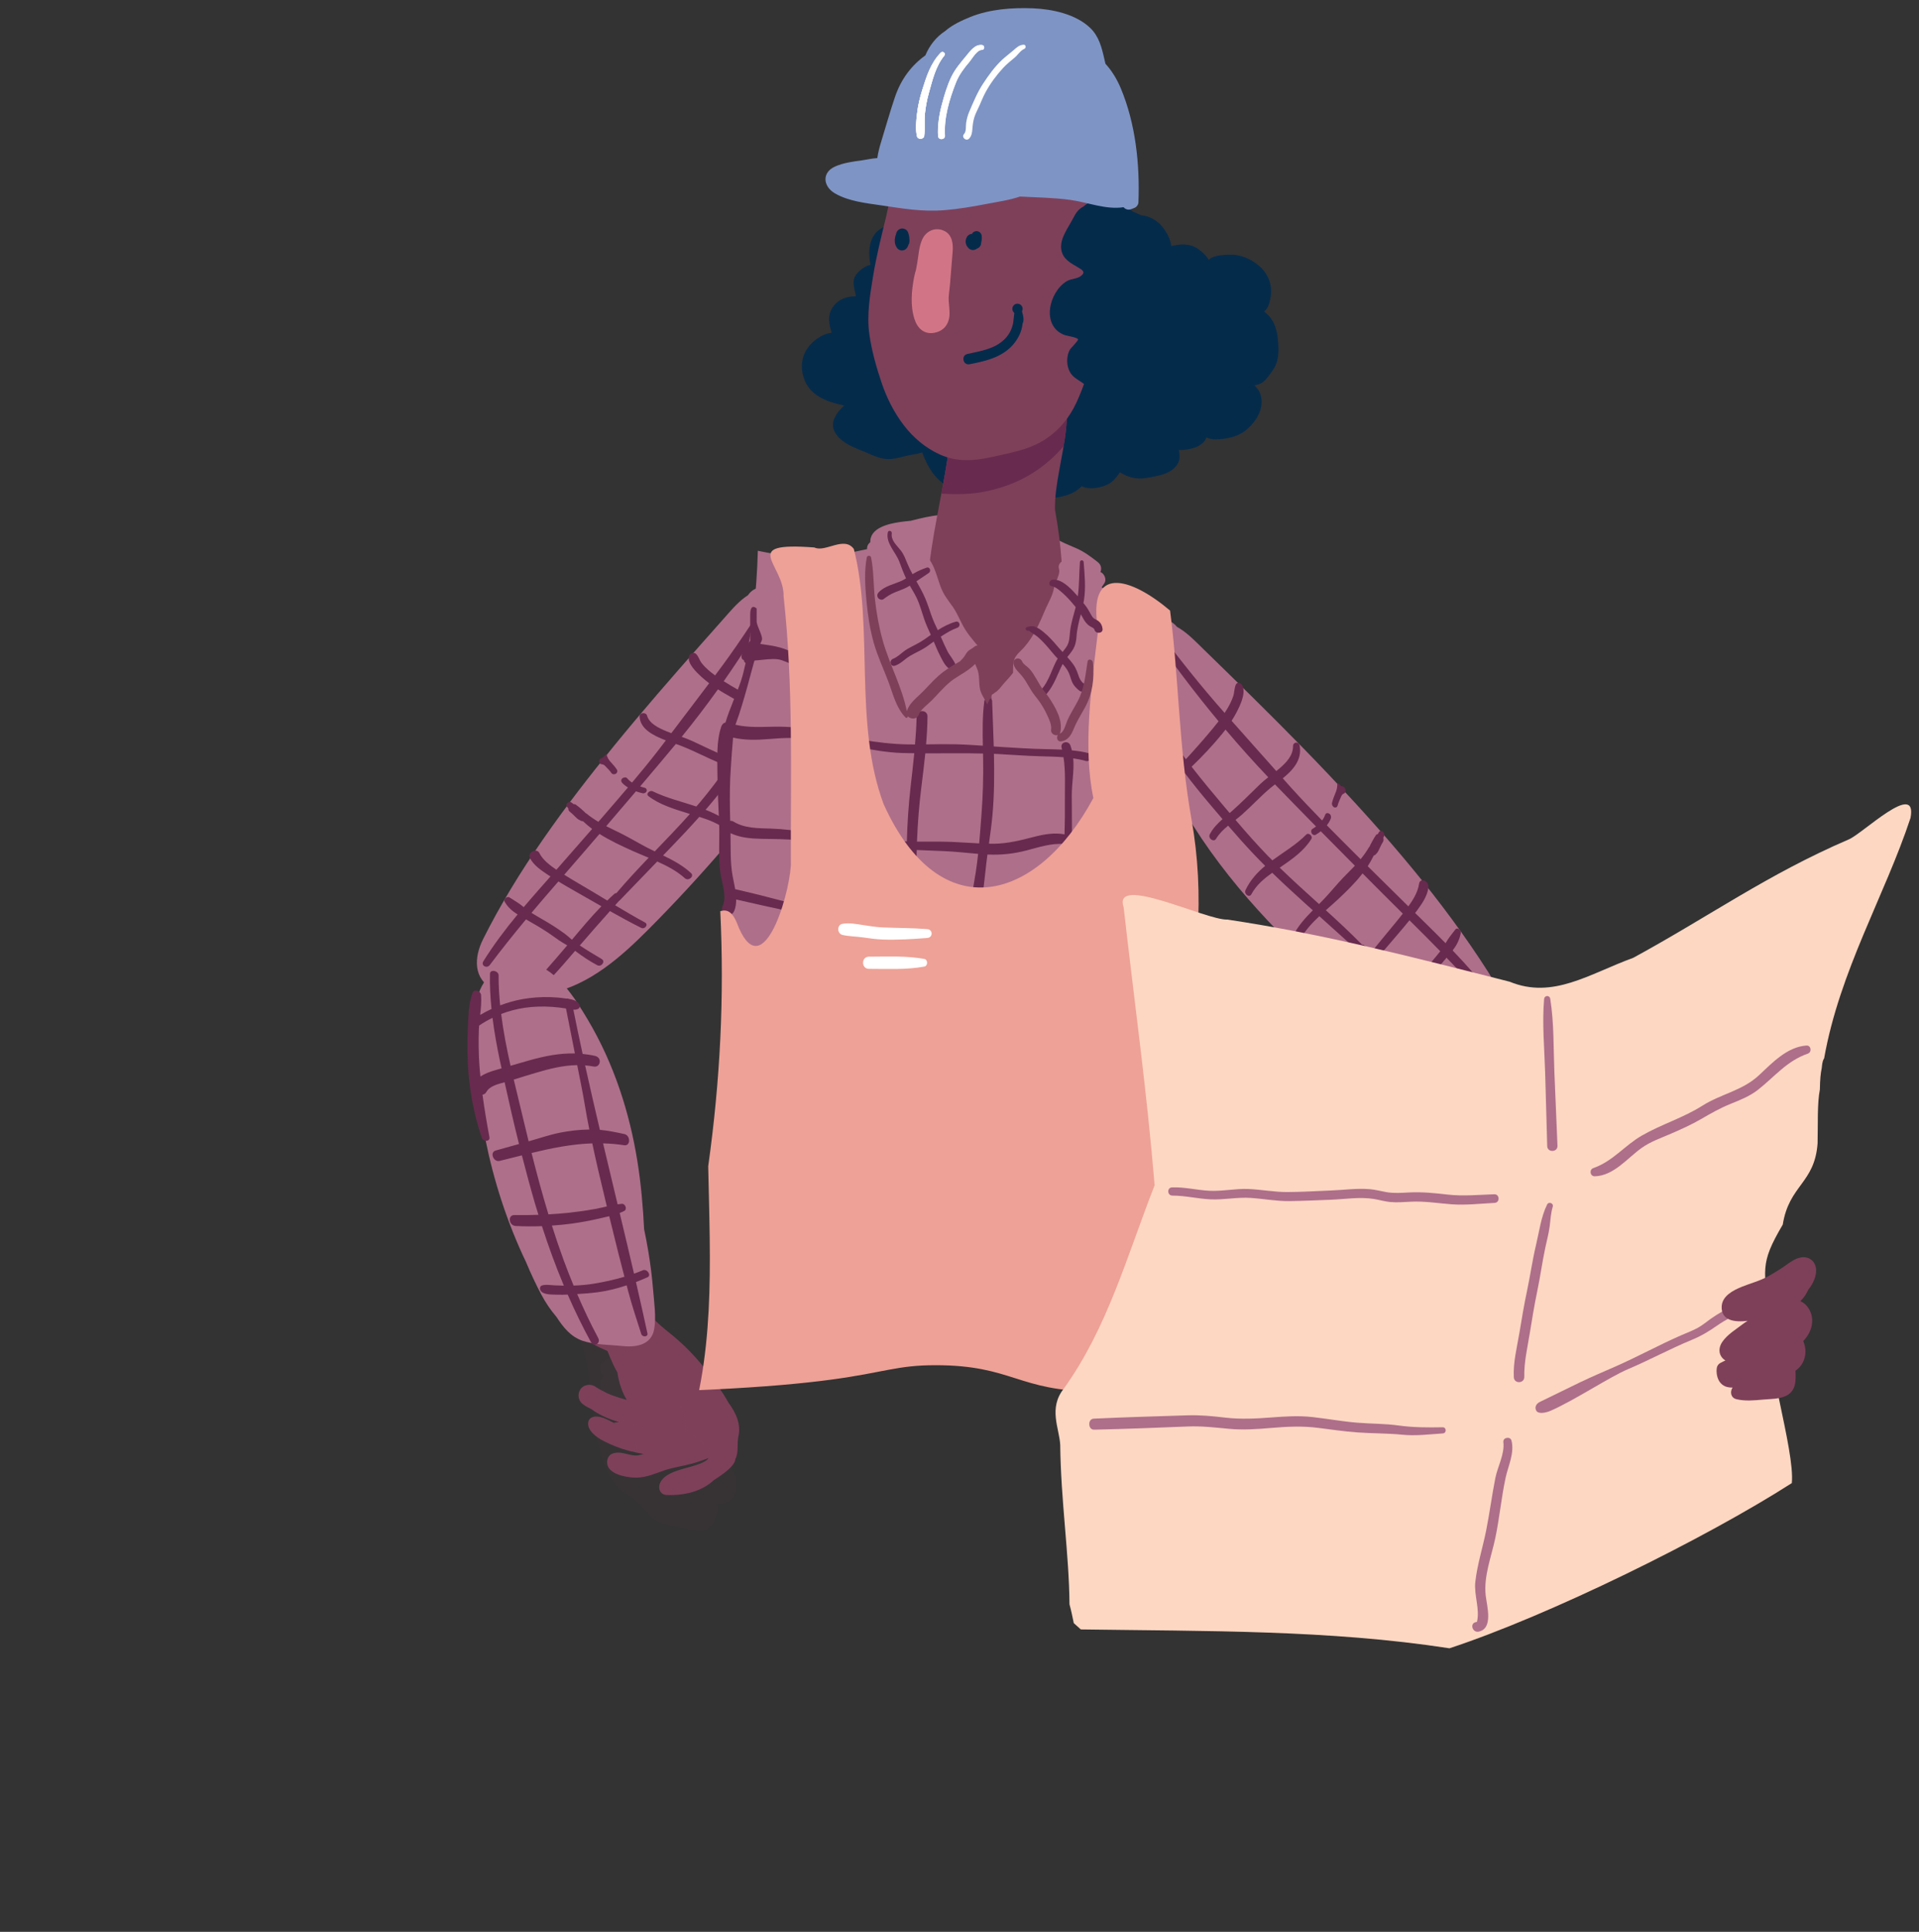<svg preserveAspectRatio="xMidYMid meet" transform="translate3d(0px, 0px, 0px)" viewBox="0 0 298 300" xmlns="http://www.w3.org/2000/svg" xmlns:xlink="http://www.w3.org/1999/xlink"><rect x="0" y="0" width="298" height="300" fill="#333333" stroke="none"/><clipPath id="a"><path d="m0 0h298v300h-298z"/></clipPath><clipPath id="b"><path d="m-59.585-287.21s86.065 283.545 86.065 283.545 40.09-3.127 50.062-3.127c9.972 0 8.859 8.366 20.857 8.366 11.998 0 12.836-4.068 24.825-4.068 11.989 0 7.547 4.498 71.433 4.498 63.885 0 64.678-52.63 64.678-52.63s-54.414-205.981-54.414-205.981-263.506-30.603-263.506-30.603"/></clipPath><g clip-path="url(#a)"><path d="m127.697-133.44c-.545-.078-1.092-.14-1.64-.187-1.54-.398-3.075-.781-4.671-.9-1.9-.142-3.857.082-5.729.414-.426.076-.847.211-1.265.365-1.146-.05-2.309-.116-3.432.074-2.445.415-4.823 1.321-6.946 2.583-1.165.693-2.383 1.187-3.625 1.72-1.239.532-2.285 1.325-3.345 2.147-1.371 1.063.15 3.053 1.581 2.715 3.488-.823 6.771-2.335 10.175-3.436 1.626-.526 3.348-.933 5.034-1.224.721-.124 1.466-.08 2.193-.161.913-.101 1.763-.355 2.64-.616.863-.257 1.532-.323 2.426-.306.555.011 1.049-.089 1.553-.197.366.067.732.138 1.094.212.969.199 1.745.357 2.668-.086.031-.015.052-.037.078-.055 1.262.341 2.481.743 3.565 1.534 1.026.749 2.186-.294 2.287-1.312.235-2.378-2.912-3.037-4.641-3.284z" display="block" fill="#ae6f8a" transform="matrix(-1 0 0 1 267.5 214.5)"/><g display="block" transform="matrix(-.438 .899 .899 .438 296.526 14.054)"><path d="m215.482-141.405c-11.897.123-24.11 2.367-36 5.158-6.709 1.575-13.39 3.376-20.061 5.228-1.65.458-3.3.919-4.949 1.381-1.509.423-3.079.792-4.51 1.53-.172.089-.341.186-.508.288-.807.111-1.613.57-1.996 1.381-.092.194-.155.383-.227.574-1.331 1.672-1.876 3.766-.73 5.56.328.514.94.645 1.536.518 1.295 1.848-2.016 12.878-.037 13.787 4.614 2.119 14-3 20-4 11.144-1.857 23.751-5.173 34.854-8.977 5.681-1.946 11.688-4.385 15.631-9.374 1.857-2.35 3.388-5.361 3.322-8.194-.081-3.515-3.055-4.894-6.325-4.86z" fill="#ae6f8a"/><g fill="#682a4e"><path d="m218.57-139.863c-2.968.304-5.927.886-8.874 1.596-.107-.961-.326-1.824-.895-2.669-.251-.372-.992-.078-.93.41.083.649.128 1.299.241 1.941.04.228.094.451.146.675-1.253.318-2.503.654-3.752.999-.784.216-1.567.433-2.351.649-.018-.137-.027-.276-.046-.413-.181-1.293-.358-2.709-1.148-3.727-.569-.733-1.894.256-1.324.99.733.944 1.001 2.313 1.178 3.519-2.708.747-5.418 1.483-8.129 2.213-.114-.612-.273-1.211-.46-1.8.05-.101.085-.209.084-.323-.001-.23-.002-.468-.061-.684-.048-.177-.112-.348-.169-.521-.114-.341-.225-.684-.302-1.04-.032-.15-.203-.31-.346-.355-.002-.001-.003 0-.005-.001-.035-.086-.069-.173-.104-.259-.044-.11-.121-.198-.235-.241-.104-.039-.252-.037-.364.018-.116.057-.226.146-.28.266-.055.123-.065.24-.032.359.026.095.053.19.079.285-.06.115-.105.237-.086.352.057.346.136.685.227 1.02.038.14.077.28.116.42.02.075.041.149.061.224.025.094.066.175.107.259 0 .006.001.012.001.018-.015-.029-.029-.058-.044-.087.016.031.029.063.044.094-.003.059-.007.117.008.18.178.719.278 1.456.342 2.202-.184.049-.368.102-.552.151-2.081.554-4.167 1.109-6.254 1.642-.043-.405-.115-.801-.269-1.158-.097-.226-.363-.367-.632-.236-.237.116-.439.422-.329.66.054.118.1.239.139.364.019.061.036.122.051.184.009.035.017.07.025.105.001.005.006.029.009.045.003.019.012.067.013.074.006.037.011.073.016.11.004.032.007.064.011.096-2.141.538-4.285 1.048-6.432 1.494-.585.121-1.169.232-1.754.351.194-2.124.141-4.383-1.559-5.294-.545-.292-1.042.602-.637.965.994.893.955 2.489.882 3.814-.014.263-.041.527-.067.791-3.18.636-6.362 1.255-9.542 1.886-.102-.514-.219-1.023-.368-1.518-.29-.965-.86-2.833-1.967-3.122-.473-.123-1.029.319-.863.822.171.516.647.899.89 1.39.283.572.474 1.199.629 1.829.072.293.133.591.187.89-5.104 1.007-10.273 1.685-15.381 2.194-.622.062-.722 1.12-.09 1.086 5.215-.284 10.46-.843 15.695-1.678.05.461.093.924.131 1.386.178 2.191.287 4.405.364 6.623-.342.037-.684.08-1.026.112-3.663.347-7.357.441-10.878-.111-.466-.073-.756.725-.293.835 3.95.939 8.071 1.015 12.24.658.015.629.047 5.258.054 5.887.008.695 1.042.472 1.087-.198.04-.604.064-5.205.09-5.806 1.794-.189 3.593-.443 5.39-.746 1.01-.17 2.022-.343 3.035-.52-.062 1.078-.059 5.147.229 6.149.194.674 1.243.187 1.088-.481-.208-.899-.185-4.886-.098-5.885 1.823-.33 3.645-.686 5.455-1.11.773-.181 1.543-.377 2.313-.582-.142 1.703-.09 3.369.438 4.941.205.612 1.183.171 1.012-.447-.432-1.565-.286-3.224-.041-4.886 2.037-.574 4.065-1.204 6.086-1.86.588-.191 1.176-.382 1.764-.573 0 1.743.062 3.469.567 5.116.213.694 1.338.191 1.139-.503-.46-1.602-.517-3.299-.463-5.016 2.675-.869 5.35-1.739 8.025-2.608.039-.013.066-.037.099-.055.284-.082.569-.159.853-.24.154 1.78.294 3.562.373 5.36.028.63 1.013.448 1.007-.183-.019-1.848-.107-3.678-.216-5.504 2.281-.643 4.563-1.273 6.851-1.873.176 1.316.299 2.664.402 3.988.056.721 1.191.518 1.166-.213-.047-1.402-.236-2.722-.505-4.058.073-.019.147-.04.22-.059 1.728-.444 3.449-.906 5.163-1.437.839-.26 1.676-.531 2.508-.824.801-.282 1.044-.799 1.732-1.344.543-.43.232-1.089-.355-1.05-.781.052-.907.798-1.673 1.052-.885.294-1.776.563-2.669.816-1.712.485-3.431.928-5.149 1.368-.039-.457-.065-.917-.127-1.368-.107-.783-.27-1.552-.367-2.339-.156-1.258-.257-2.538-.33-3.815 2.931-.717 5.866-1.379 8.82-1.949.777-.15.701-1.232-.059-1.154zm-45.148 21.07c-.448.077-.895.154-1.343.23-2.376.405-4.761.782-7.141 1.071.056-2.422.002-4.827-.198-7.217-.025-.3-.058-.601-.093-.9 3.038-.517 6.073-1.123 9.095-1.836-.066.58-.125 1.159-.136 1.735-.041 2.155-.031 4.292-.153 6.458-.009.152-.02.306-.031.459zm10.522-2.258c.016-.1.032-.201.048-.301.346-2.23.725-4.586.279-6.719-.112-.538-.961-.222-.959.296.009 2.307-.523 4.732-.844 7.119-.281.074-.561.154-.843.225-2.301.576-4.615 1.013-6.93 1.418.051-.458.098-.91.123-1.347.121-2.119.047-4.23.203-6.346.024-.327.063-.686.107-1.064 2.788-.686 5.573-1.386 8.357-2.098-.029.246-.065.492-.116.737-.051.246.111.47.357.489.249.019.494-.176.551-.422.079-.342.137-.697.177-1.055 2.298-.59 4.594-1.182 6.89-1.784.011.454.013.91.007 1.367-.02 1.603.068 3.2.163 4.785.047.777.052 1.56.049 2.342-2.534.817-5.068 1.64-7.619 2.358zm16.332-5.125c-.137.057-.23.151-.304.256-2.383.608-4.748 1.337-7.108 2.092.05-.9.108-1.8.137-2.689.062-1.94.095-3.901-.117-5.795 2.699-.712 5.398-1.414 8.095-2.147.109 1.03.197 2.065.276 3.102.118 1.558.26 3.111.399 4.663-.46.169-.923.328-1.378.518zm8.59-6.307c.087.709.186 1.421.315 2.118.088.477.227.938.349 1.404-2.23.559-4.48 1.11-6.683 1.838-.106-1.624-.22-3.246-.317-4.876-.056-.943-.128-1.88-.216-2.815.118-.032.236-.063.354-.095 1.952-.534 3.904-1.04 5.857-1.53.149 1.311.18 2.648.341 3.956z"/><path d="m182.1-137.131c-.185.237-.991.264-.772.43.055.042.11.085.161.131.023.02.044.042.066.063.005.005.003.002.007.005.003.004.001.002.006.008.076.089.149.179.214.277.035.052.068.106.099.161.014.025.028.05.042.075.002.003.006.009.009.015.062.1.103.22.149.329.205.486.384.986.673 1.425.127.193.45.226.658.058.224-.181.278-.451.15-.662-.034-.057-.068-.114-.099-.173-.007-.013-.01-.019-.014-.027-.012-.026-.025-.052-.037-.079-.054-.117-.103-.239-.149-.36-.089-.233-.168-.471-.26-.703-.214-.542.297-.732-.153-1.1-.199-.162-.568-.107-.75.127z"/></g></g><path d="m243.488-205.895c-.027-.004-.053-.011-.08-.015 1.376-1.467 1.886-6.287-2.083-5.98.32-1.767-.919-4.973-3.933-3.827.017-.051.036-.105.054-.158-1.694.408-3.36.94-5.067 1.289-.487.296-.959.613-1.404.97-1.115 1.675-2.554 3.169-4.521 4.333-5.646 6.223-2.564 16.632-6.05 24.988 2.797 9.208 11.376.273 12.506-6.017 5.759.187 14.702-8.724 10.578-15.583z" display="block" fill="#7e4059" opacity=".06" transform="matrix(.999 -.035 -.035 -.999 -137.139 30.311)"/><path d="m241.824-209.481c.645.656 1.142 1.476 1.64 2.26.827 1.302 2.189 3.531 3.923 3.308.673-.086 1.279-.659 1.067-1.471-.692-2.652-2.086-5.072-4.379-6.394-1.412-1.221-3.134-2.48-4.075-2.222-1.116-.241-2.383.485-3.515.571-1.969.149-3.398 1.445-4.568 3.016-1.272 1.304-2.399 2.805-3.428 4.232-1.789 2.48-3.259 5.091-4.375 7.997-1.13 2.944-3.851 7.212-3.461 10.4.182 1.494.591 3.201 1.608 4.291 1.261 1.352 5.154-.088 6.092-1.592.905-1.451 1.191-3.228 1.387-5.021.237-.188.477-.373.709-.567.694-.58 1.391-1.193 2.019-1.863 1.109-.525 2.13-1.187 3.061-2.035.213-.194.41-.402.598-.616.009.386.026.772.023 1.158-.003.376-.014.752-.037 1.128-.01.161-.022.321-.036.482-.004.044-.049.41-.051.451-.109.711-.252 1.429-.455 2.119-.247.839.298 1.858 1.168 2.056.914.208 1.771-.275 2.057-1.167.151-.472.249-.952.323-1.434.418-1.155.595-2.444.648-3.623.011-.242.004-.492.004-.739.013-.093.028-.185.042-.277.055.276.169.52.316.733-.193 1.042-.505 2.416.044 3.314.259.423.644.588 1.1.501 1.228-.233 1.806-1.955 2.011-3.113.241-1.362.367-2.737.316-4.122-.03-.811-.104-1.621-.201-2.428.18.265.35.536.483.827.182.399.235.947.267 1.463.053.861.064 1.629.589 2.337.539.726 1.639.602 2.214.029 1.008-1.004.678-3.474.267-4.716-.494-1.495-1.497-2.602-2.38-3.833-.686-.957-1.415-2.435-2.113-3.58-.417-.684-.894-1.331-1.372-1.966-.088-.117-.185-.243-.286-.37.026.004.057.01.093.02.181.051.418.207.663.456z" display="block" fill="#7e4059" transform="matrix(-.292 .956 -.956 -.292 -20.318 -65.336)"/><g display="block" transform="matrix(.999 -.052 -.052 -.999 -140.116 34.292)"><path d="m227.139-186.726c-1.913.31-4.118.367-5.994 1.121-1.815.729-2.903 2.274-3.848 3.911-.848 1.094-1.565 2.3-2.139 3.521-.789 1.679-1.484 3.406-2.111 5.155-2.64 6.347-4.36 12.871-5.337 19.43-.541 3.632-.842 7.256-.923 10.846-.088 3.914-.307 8.242 1.02 11.717 1.292 3.383 4.831 5.608 8.805 4.23 3.724-1.292 6.167-5.711 7.921-9.039 3.759-7.131 5.761-14.865 6.569-22.406.381-3.551.498-7.077.491-10.578.185-1.153.342-2.307.473-3.461.231-2.031.377-4.057.435-6.069.056-1.941.275-4.239-.158-6.051-.581-2.434-2.933-2.695-5.204-2.327z" fill="#ae6f8a"/><path d="m230.299-185.009c-.581 2.249-1.209 4.469-1.678 6.726-.063.305-.123.61-.186.915-1.482-.409-3.004-.717-4.593-.839-1.04-.08-2.094-.101-3.149-.113.869-2.353 1.823-4.686 2.902-6.982.406-.865-.738-1.45-1.16-.572-1.195 2.483-2.256 5.003-3.216 7.547-.542.005-1.084.021-1.632.071-.689.063-1.479.054-2.147.392-.552.279-.666 1.04-.08 1.173.586.133 1.252-.033 1.874-.094.488-.048.976-.086 1.464-.125-1.119 3.107-2.081 6.247-2.919 9.4-1.342.021-2.693.095-4.061.235-1.084.111-1.196 1.779-.124 1.707 1.244-.084 2.49-.134 3.732-.157-.15.601-.308 1.202-.449 1.804-.59 2.509-1.124 5.028-1.636 7.549-1.17-.23-2.333-.464-3.493-.68-.989-.184-1.498 1.423-.533 1.639 1.224.274 2.447.549 3.671.823-.634 3.232-1.2 6.464-1.733 9.691-1.075-.227-2.366-.474-2.907-1.365-.143-.235-.369-.347-.622-.389.18-2.203.434-4.41.731-6.638.094-.708-.989-.734-1.189-.033-1.094 3.832-1.571 7.839-1.563 11.633.004 1.862.102 3.709.292 5.528.189 1.811.3 3.863 1.045 5.439.262.554 1.254.18 1.267-.48.021-1.039-.136-2.055-.302-3.068.584.312 1.187.59 1.809.839-.09 1.836-.092 3.661.044 5.466.056.739 1.369.43 1.325-.319-.089-1.537-.077-3.093 0-4.659 1.127.353 2.288.632 3.481.782 1.41.177 2.868.209 4.335.092.762-.061 1.526-.166 2.291-.32.079-.016.16-.031.242-.046.133.023.283-.006.421-.081.505-.106 1.011-.269 1.375-.696.256-.301.26-.74-.061-.894-.248-.118-.506-.125-.771-.094.34-2.312.701-4.624 1.08-6.937.637-.098 1.278-.223 1.926-.412 1.109-.323.74-1.894-.331-1.626-.436.109-.87.185-1.303.243.564-3.37 1.159-6.741 1.77-10.112 1.25-.179 2.49-.503 3.753-.847.982-.268.89-1.949-.106-1.737-1.099.234-2.185.378-3.263.463.583-3.191 1.174-6.382 1.765-9.573.215.019.429.045.647.05.581.013.8-.898.359-1.112-.239-.116-.497-.206-.756-.294.587-3.174 1.17-6.348 1.733-9.521.469.141.937.283 1.392.453.669.249 1.341-.86.667-1.12-.602-.232-1.211-.449-1.825-.651.471-2.683.932-5.366 1.364-8.048.093-.574-.821-.599-.969-.026zm-22.635 49.109c-.021-.169-.05-.337-.066-.506-.179-1.866-.244-3.76-.215-5.672.009-.584.041-1.166.066-1.749.708.443 1.555.689 2.419.892.308.073.618.142.926.215-.072.454-.154.91-.224 1.364-.338 2.189-.614 4.373-.774 6.542-.736-.313-1.45-.668-2.132-1.086zm13.599 1.941c-.712.152-1.428.275-2.139.362-1.43.175-2.851.206-4.234.079-1.3-.119-2.539-.386-3.724-.769.198-2.683.579-5.393 1.041-8.105 1.025.24 2.048.484 3.076.714 2.27.506 4.596.858 6.998.677-.342 2.348-.687 4.695-1.018 7.042zm2.624-18.805c-.352 2.259-.542 4.502-.882 6.755-.16 1.06-.303 2.119-.459 3.179-2.188.086-4.318-.346-6.339-.824-1.21-.286-2.413-.596-3.616-.901.405-2.225.837-4.446 1.238-6.645.186-1.016.378-2.033.572-3.05.022.005.042.009.064.014 1.608.361 3.191.824 4.839 1.069 1.501.223 3.043.313 4.606.26-.007.048-.016.095-.023.143zm1.032-6.321c-.239 1.335-.456 2.669-.667 4.004-3.236.06-6.388-.416-9.493-.999.636-3.221 1.325-6.442 2.122-9.654 1.103.004 2.202.027 3.288.089 1.358.078 2.707.203 4.041.374.599.077 1.194.19 1.79.297-.367 1.963-.729 3.926-1.081 5.889zm2.464-13.109c-.373 1.894-.735 3.789-1.093 5.683-.533-.101-1.069-.19-1.585-.283-1.4-.251-2.82-.436-4.257-.56-1.037-.089-2.078-.131-3.122-.149.479-1.834.994-3.664 1.556-5.489.411-1.334.859-2.661 1.326-3.985 1.077-.024 2.138.014 3.191.134 1.611.184 3.208.449 4.762.821-.262 1.276-.527 2.552-.778 3.828z" fill="#682a4e"/></g><g display="block" transform="matrix(-1 0 0 1 267.5 214.5)"><path d="m151.711-38.419c.471-20.107 4.891-40.795 3.647-61.996-.058-.134-.121-.266-.177-.401-3.09-7.385-4.552-15.379-5.129-23.334-.116-1.604-.188-3.212-.234-4.82-.216.044-.427.088-.646.133-4.925 1.02-10.013.988-14.926-.091-.461-.101-.924-.201-1.387-.298.018-.329-.082-.665-.316-.904-.195-.199-.479-.36-.726-.49-.973-.511-2.042-.82-3.084-1.156-1.536-.495-3.221-.553-4.786-.146-.523.136-.759.665-.668 1.164-4.004-.383-8.044-.379-12.104.309-8.168 2.505-13.741 6.351-21.388 11.666-1.124.303-2.184.743-3.196 1.278.745 1.09 1.317 2.357 1.709 3.471.678 1.927 1.119 3.946 1.353 5.975.269 2.33.043 4.72-.009 7.059-.145 6.528-.345 13.083-1.347 19.546-.299 1.925-.684 3.842-1.178 5.729 1.918 18.353 14.089 4.045 20.633 14.742 3.671 9.384 2.205 19.11 6.839 28.614 11.141 18.505 39.765 22.506 37.172-4.819.408-.308.468-.987-.052-1.231z" fill="#ae6f8a"/><g fill="#682a4e"><path d="m155.523-101.575c-.005-.018-.01-.035-.015-.053-.008-.022-.012-.047-.02-.069-.019-.054-.051-.089-.075-.136-.023-.043-.04-.087-.068-.126-.134-.192-.315-.296-.507-.344-.641-2.179-1.671-4.277-2.393-6.422-.313-.929-.517-1.872-.731-2.807.176-.101.301-.294.251-.551-.253-1.289-.115-1.908-.965-2.917-.001-.002.001-3.998 0-4 0-2-1-1-1-1v2c0 .741-1.065 2.365-.798 2.952 1.017 2.235 1.544 4.685 2.203 7.037.566 2.017 1.15 4.082 1.888 6.059-1.965.467-3.996.338-6.022.302-2.209-.039-4.317.171-6.48.623-4.748.992-9.476 2.052-14.347 2.13-.346.006-.691.003-1.037.003-.123-1.451-.222-2.903-.248-4.36-.02-1.084-1.692-1.089-1.687 0 .007 1.457.098 2.905.219 4.35-1.458-.019-2.915-.048-4.373-.019-1.485.03-2.966.124-4.446.227.05-2.305.074-4.612-.222-6.901-.098-.756-1.193-.808-1.219 0-.076 2.324-.181 4.669-.249 7.017-.368.026-.735.052-1.103.075-2.325.148-4.652.299-6.982.343-.842.016-1.683.036-2.522.075.024-.098.04-.196.066-.293.239-.892-1.036-1.202-1.356-.374-.1.258-.17.52-.236.782-.839.084-1.675.199-2.501.409-.798.202-.456 1.46.341 1.236.643-.18 1.294-.309 1.949-.406-.17 1.908.236 3.88.227 5.797-.01 2.109-.029 4.216-.034 6.323-.645.269-.538 1.107.006 1.286.003.782-.006 1.563.01 2.345.063 3.111.093 6.206.559 9.288.485 3.208 1.236 6.37 1.722 9.579.142.94 1.624.688 1.627-.221.011-3.028-.71-6.003-1.347-8.949-.676-3.124-.881-6.276-1.174-9.452-.083-.901-.14-1.796-.185-2.689 1.962-.167 3.974.509 5.843.996 1.965.512 3.912.726 5.943.636.041-.002.083-.006.124-.008.117.875.228 1.751.315 2.63.28 2.835.701 5.605 1.473 8.354.188.671 1.328.571 1.258-.17-.259-2.736-.821-5.429-1.243-8.142-.143-.921-.255-1.845-.355-2.768 1.798-.145 3.59-.365 5.394-.431 1.38-.051 2.761-.11 4.141-.168.01.388.027.774.033 1.163.052 3.309.172 6.649.585 9.938-1.529.034-3.056.207-4.44.81-.611.266-.171 1.223.445 1.057 1.409-.38 2.781-.541 4.167-.606.516 3.199 1.538 6.334 1.45 9.602-.025.925 1.416.925 1.438 0 .078-3.292-.958-6.424-1.481-9.641.677-.006 1.363.001 2.062.01 2.648.033 5.235-.305 7.797-.979 5.298-1.394 10.655-2.418 15.983-3.67-.003.606.068 1.197.288 1.743.527 1.309 2.401.548 1.799-.758-.686-1.488.185-3.694.381-5.229.319-2.499.085-5.044.175-7.556.092-2.558.259-5.109.269-7.67.009-2.312.172-5.065-.57-7.292zm-42.361 18.103c-2.164-.027-4.111-.52-6.186-1.057-1.614-.418-3.192-.697-4.786-.402-.055-1.753-.064-3.504-.053-5.279.013-2.209-.123-4.492.209-6.695 1.198-.097 2.405-.119 3.605-.151 2.371-.063 4.735-.262 7.103-.378.033-.002.066 0 .099-.002-.073 3.186-.056 6.374.231 9.52.135 1.483.339 2.959.545 4.434-.256.003-.511.013-.767.01zm6.574-.287c-1.433.055-2.862.167-4.294.234-.139-1.542-.248-3.086-.364-4.635-.213-2.833-.298-5.65-.249-8.491.005-.277.011-.553.017-.83 2.989-.077 5.977-.02 8.965-.024.174 1.73.391 3.457.607 5.187.355 2.846.576 5.667.686 8.513-1.79.008-3.58-.023-5.368.046zm33.984 5.368c-.116.619-.273 1.293-.389 1.978-.006.001-.011-.001-.017 0-5.586 1.267-11.08 2.892-16.673 4.141-2.717.607-5.312.961-8.099.905-.445-.009-.9-.02-1.357-.028-.42-3.28-.452-6.649-.466-9.939-.002-.41-.015-.817-.021-1.226.59-.024 1.18-.05 1.77-.072 5.021-.189 9.981-.784 14.968-1.361 1.971-.228 3.899-.205 5.879-.245 1.624-.033 3.271-.179 4.745-.878-.049 2.25.076 4.5-.34 6.725zm.385-8.639c-.161-.011-.33.01-.505.118-1.714 1.059-3.849 1.027-5.799 1.086-1.951.06-3.822.316-5.754.593-4.94.707-10.047 1.251-15.035 1.399-.111.003-.223.002-.335.005-.077-2.837-.263-5.65-.583-8.489-.196-1.736-.401-3.475-.571-5.215.623-.009 1.246-.007 1.869-.029 4.8-.167 9.311-1.661 14.047-2.183 2.263-.249 4.453-.179 6.714.016 1.853.16 3.708.188 5.51-.223.043.778.138 1.563.188 2.317.089 1.357.199 2.711.254 4.071.088 2.184.062 4.356 0 6.534z"/><path d="m150.578-114.694c-1.599.311-3.265.397-4.811.937-.715.25-1.402.572-2.11.839-.339.128-.684.246-1.036.333-.39.097-.816.076-1.192.203-.773.261-.799 1.347 0 1.598.736.232 1.696-.08 2.404-.318.768-.258 1.503-.6 2.267-.869 1.586-.558 4.272.372 5.9-.029 1.025-.252-.405-2.891-1.422-2.694z"/></g></g><g display="block" transform="matrix(-1 -.017 -.017 1 265.422 216.078)"><path d="m34.74-55.198c1.827 2.01 4.746 2.641 7.428 2.509 5.694-.28 10.968-4.257 15.718-8.265 9.284-7.834 18.296-16.654 24.977-27.505 3.131-5.086 6.012-10.91 7.432-16.71.609-2.487.944-5.445.517-7.935.448-.473.735-1.139.597-1.802-.483-2.312-2.196-3.239-4.11-3.137-.17-.063-.333-.133-.517-.18-.768-.198-1.563.245-2.128.928-.169.087-.336.18-.5.281-1.36.839-2.561 2.062-3.761 3.192-1.311 1.235-2.622 2.47-3.931 3.708-5.293 5.005-10.557 10.055-15.69 15.286-9.096 9.271-18.031 19.222-25.374 30.334-2.018 3.054-2.925 6.802-.658 9.296z" fill="#ae6f8a"/><g fill="#682a4e"><path d="m35.254-59.677c2.178-2.388 4.407-4.696 6.668-6.961.797.948 1.579 1.922 2.313 2.934.459.633.866 1.314 1.317 1.954.259.368.547.709.824 1.06-1.339 1.315-2.681 2.628-4.045 3.906-.712.667-1.432 1.32-2.166 1.951-.635.546-1.204.153-1.715.852-.384.525-.139 1.271.475 1.056.779-.273 1.268-.147 1.943-.707.701-.582 1.391-1.182 2.074-1.793 1.396-1.248 2.752-2.551 4.099-3.872.057-.056.115-.11.172-.166.716 1.172 1.472 2.258 2.367 3.267.467.526 1.293-.403.852-.952-.81-1.007-1.623-2.051-2.383-3.121 1.792-1.742 3.6-3.456 5.416-5.16 1.137 1.358 2.289 2.7 3.495 3.989.412.44 1.134-.363.736-.822-1.136-1.311-2.226-2.668-3.305-4.037.227-.212.452-.427.679-.638.032-.019.065-.027.097-.055 2.206-1.92 4.411-3.841 6.617-5.761 1.164 1.13 2.248 2.351 3.023 3.886.336.665 1.353-.047 1.026-.725-.777-1.608-1.877-2.853-3.025-4.052.485-.422.969-.844 1.454-1.266 1.666-1.452 3.319-2.928 4.941-4.45 1.245.912 2.427 1.915 3.195 3.398.303.586 1.19-.031.912-.645-.714-1.578-1.78-2.771-2.988-3.809.605-.584 1.204-1.174 1.795-1.777 1.385-1.412 2.731-2.882 4.061-4.371.711.605 1.376 1.263 1.841 2.077.346.605 1.307-.048.981-.694-.485-.96-1.187-1.698-1.935-2.381.735-.831 1.466-1.664 2.195-2.498 1.297-1.483 2.563-3.002 3.782-4.561.412.389.822.78 1.245 1.157.469.419 1.246-.4.793-.886-.41-.439-.805-.902-1.21-1.349 2.779-3.678 5.246-7.608 7.038-11.972.21-.512-.493-.787-.729-.298-1.786 3.694-4.103 7.105-6.567 10.314-.23.299-.467.592-.7.889-1.415-1.598-2.807-3.224-4.142-4.898-.282-.353-.559-.712-.833-1.076 3.746-4.353 7.314-8.906 10.685-13.619.408-.571-.349-1.205-.77-.662-3.453 4.457-7.056 8.857-10.835 12.968-.164-.257-.323-.519-.472-.788-.321-.579-.617-1.19-.821-1.85-.175-.566-.137-1.278-.373-1.794-.23-.502-.861-.282-1.069.248-.486 1.241.398 3.06.857 3.997.235.481.5.941.776 1.391-2.357 2.559-4.706 5.128-7.067 7.684-.19-.157-.381-.314-.563-.481-.918-.843-1.994-1.903-1.975-3.453.008-.631-.884-.777-1.024-.064-.437 2.227 1.019 3.829 2.537 5.107-.435.469-.865.943-1.302 1.41-1.604 1.715-3.249 3.381-4.91 5.026-.019-.025-.039-.05-.057-.076-.021-.03-.042-.06-.063-.091-.004-.006-.03-.047-.041-.063-.008-.014-.022-.035-.024-.039-.018-.031-.036-.063-.054-.095-.031-.057-.061-.116-.09-.175-.059-.123-.111-.25-.155-.382-.09-.267-.415-.287-.636-.144-.25.163-.319.51-.23.757.142.39.357.731.598 1.05-1.625 1.598-3.264 3.178-4.899 4.756-.145.14-.291.277-.436.417-.453-.573-.876-1.175-1.242-1.837-.032-.058-.074-.093-.114-.131-.011-.036-.024-.071-.035-.107.01.034.02.067.03.101-.004-.004-.007-.009-.011-.012-.031-.096-.058-.192-.105-.28-.037-.07-.074-.14-.111-.211-.069-.133-.137-.266-.206-.398-.165-.316-.34-.623-.533-.915-.064-.097-.172-.138-.285-.161-.046-.09-.093-.18-.139-.27-.058-.113-.142-.184-.256-.217-.112-.032-.239.01-.347.08-.104.068-.196.206-.234.33-.042.137-.029.271.016.388.036.092.071.183.107.275-.001.002-.002.004-.003.006-.057.166-.056.436.023.57.188.317.345.658.501 1 .079.173.153.35.24.517.107.204.263.369.414.528.075.079.167.12.264.143.274.582.571 1.143.905 1.671-2.135 2.049-4.274 4.093-6.419 6.128-.687-.996-1.425-2.19-1.6-3.529-.136-1.042-1.598-.474-1.462.566.188 1.444 1.014 2.584 1.756 3.644.078.112.164.215.244.326-.621.589-1.241 1.178-1.862 1.767-.989.938-1.974 1.885-2.949 2.845-.116-.203-.23-.408-.356-.603-.355-.548-.754-1.037-1.131-1.561-.284-.394-.931.101-.839.593.209 1.116.645 1.916 1.213 2.678-2.267 2.286-4.457 4.67-6.469 7.255-.515.662.152 1.477.725.849zm40.397-29.138c-1.502-1.375-2.904-2.854-4.349-4.297-.386-.385-.803-.729-1.226-1.066 2.315-2.354 4.566-4.793 6.761-7.297.176.239.353.476.536.706 1.453 1.832 3.004 3.538 4.635 5.151-1.644 2.041-3.347 4.027-5.064 5.984-.324.369-.648.737-.972 1.106-.108-.095-.215-.19-.321-.287zm-13.794 14.185c-.517-.535-1.029-1.077-1.513-1.655-.986-1.179-1.986-2.36-3.054-3.444-.305-.309-.604-.625-.897-.947 1.798-1.747 3.591-3.501 5.382-5.258.26.208.529.398.803.559.197.116.475.019.615-.229.138-.244.088-.551-.105-.672-.193-.121-.377-.255-.556-.397 2.168-2.131 4.33-4.27 6.484-6.423.276.219.536.428.766.63 1.49 1.309 2.836 2.831 4.306 4.174.303.277.63.544.962.811-1.68 1.9-3.38 3.777-5.164 5.547-.218.217-.443.424-.663.638-1.769-1.34-3.692-2.506-5.207-4.101-.34-.358-1.066.223-.78.699 1.133 1.886 2.917 3.15 4.598 4.358.075.054.151.108.227.162-2.03 1.907-4.119 3.725-6.204 5.548zm-8.324 7.24c-.938-1.199-1.874-2.4-2.829-3.583-.635-.787-1.263-1.582-1.876-2.393 2.129-2.034 4.24-4.091 6.356-6.142 1.119 1.502 2.431 2.82 3.747 4.095.603.585 1.232 1.149 1.856 1.721-1.938 1.703-3.862 3.426-5.717 5.251-.114-.003-.234.021-.355.11-.403.297-.79.624-1.182.941zm-10.616-.236c1.515-1.501 3.04-2.99 4.584-4.46.093-.089.185-.179.278-.268.563.725 1.137 1.438 1.724 2.139 1.015 1.212 2.014 2.436 3.019 3.653-1.824 1.573-3.56 3.31-5.29 5.025-.233-.435-.453-.883-.713-1.294-.381-.601-.789-1.183-1.203-1.753-.764-1.051-1.626-2-2.399-3.042z"/><path d="m58.591-92.973c.269-.011.778-.75.754-.43-.006.081-.01.161-.011.241v.106.01c.001.006 0 .002.001.011.012.133.028.264.053.392.013.069.028.137.045.204.008.03.016.061.024.091.001.004.002.011.004.018.028.127.082.249.126.367.195.528.416 1.04.529 1.614.05.252-.127.579-.365.659-.256.086-.466-.048-.527-.314-.016-.071-.034-.142-.054-.212-.004-.016-.006-.023-.009-.032-.01-.03-.02-.059-.03-.089-.045-.132-.093-.261-.145-.388-.099-.244-.208-.482-.305-.728-.227-.574-.664-.224-.632-.901.014-.298.277-.608.542-.619z"/></g></g><g display="block" transform="matrix(.921 -.391 -.391 -.921 166.385 131.391)"><path d="m44.225-109.766c-1.189 1.755-1.92 4.05-2.667 5.976-.774 1.997-1.466 4.016-2.073 6.047-.345 1.154-.663 2.31-.953 3.468-1.457 3.465-2.799 6.966-3.884 10.515-2.304 7.536-3.479 15.371-2.623 22.762.4 3.449 1.045 8.04 4.285 9.648 3.457 1.716 7.966-.174 10.676-3.409 2.784-3.323 4.355-7.626 5.887-11.509 1.405-3.561 2.601-7.174 3.557-10.818 1.726-6.579 2.686-13.191 2.639-19.708.089-1.787.099-3.557-.006-5.289-.076-1.259-.301-2.517-.708-3.675-.28-1.704-.744-3.329-2.281-4.212-1.589-.912-3.801-1.164-5.611-1.64-2.149-.565-4.641-.514-6.238 1.844z" fill="#ae6f8a"/><path d="m45.556-110.249c-.673 2.693-1.317 5.39-1.951 8.087-.706.146-1.413.308-2.119.484-.791.198-.569 1.355.212 1.167.532-.128 1.065-.226 1.599-.325-.744 3.191-1.467 6.384-2.187 9.578-.299.064-.598.131-.889.225-.535.173-.691 1.094-.096 1.132.223.014.45.008.676.008-.722 3.211-1.446 6.423-2.176 9.633-1.058-.179-2.099-.418-3.116-.747-.921-.298-1.711 1.359-.827 1.711 1.137.453 2.26.881 3.453 1.169-.777 3.391-1.569 6.781-2.393 10.167-.414-.096-.823-.208-1.22-.355-.975-.36-1.999 1.162-1.009 1.58.579.244 1.176.425 1.781.578-.574 2.323-1.166 4.644-1.779 6.963-.256-.054-.52-.07-.82.025-.389.124-.567.559-.432.879.192.455.637.661 1.105.811.108.086.249.129.393.118.077.022.152.044.226.067.712.221 1.442.392 2.189.519 1.439.245 2.93.343 4.433.292 1.272-.043 2.563-.216 3.852-.466-.57 1.557-1.203 3.098-1.93 4.612-.354.738.849 1.16 1.211.433.885-1.775 1.64-3.582 2.309-5.408.734-.191 1.46-.413 2.181-.67-.588.988-1.169 1.981-1.578 3.011-.26.655.591 1.112 1.086.587 1.407-1.494 2.37-3.516 3.312-5.292.946-1.784 1.811-3.604 2.586-5.447 1.58-3.755 2.756-7.764 3.234-11.654.088-.712-1.021-.782-1.219-.073-.622 2.232-1.278 4.44-2.008 6.636-.274.019-.55.111-.792.331-.918.835-2.329.964-3.512 1.093.796-3.242 1.562-6.491 2.258-9.746 1.354-.164 2.708-.327 4.062-.491 1.067-.129 1.217-1.764.139-1.669-1.265.111-2.542.24-3.823.364.526-2.541 1.028-5.082 1.469-7.618.106-.608.195-1.217.292-1.825 1.249.133 2.491.292 3.717.485 1.056.166 1.634-1.496.582-1.701-1.328-.259-2.668-.452-4.019-.592.457-3.196.782-6.389.934-9.563.478.082.957.163 1.432.253.605.115 1.213.339 1.862.259.649-.08.848-.843.404-1.168-.537-.393-1.34-.455-2.013-.578-.535-.098-1.079-.162-1.626-.215.081-2.603.049-5.192-.133-7.756-.064-.906-1.467-.428-1.413.464.143 2.369.144 4.763.05 7.169-1.075-.081-2.152-.154-3.239-.167-1.661-.019-3.331.15-5.003.424.062-.307.129-.614.191-.922.459-2.276.742-4.529 1.085-6.807.087-.58-.849-.636-.993-.059zm.983 51.564c.737-2.162 1.362-4.348 1.926-6.545.117-.456.222-.915.337-1.371.343-.045.685-.086 1.028-.131.96-.125 1.921-.293 2.822-.669-.216.579-.425 1.159-.658 1.738-.763 1.895-1.612 3.764-2.567 5.596-.086.166-.186.33-.277.495-.864.353-1.736.642-2.611.887zm-10.091-7.23c2.36.392 4.862.25 7.373-.051 1.137-.136 2.276-.288 3.414-.435-.655 2.725-1.392 5.442-2.302 8.116-1.36.274-2.726.429-4.093.432-1.454.003-2.882-.153-4.259-.453-.685-.149-1.359-.334-2.018-.547.636-2.353 1.26-4.708 1.885-7.062zm3.28-11.93c1.562.191 3.163.238 4.776.15 1.772-.097 3.568-.415 5.347-.63.024-.003.048-.006.072-.009-.224 1.024-.451 2.048-.684 3.071-.504 2.212-.987 4.448-1.498 6.687-1.346.195-2.692.395-4.037.572-2.247.295-4.585.533-6.767.255.28-1.063.574-2.124.851-3.187.589-2.26 1.326-4.498 1.904-6.765.012-.048.024-.096.036-.144zm2.88-12.13c.649-.053 1.298-.114 1.937-.137 1.423-.051 2.842-.056 4.251-.013 1.126.035 2.249.11 3.369.203-.522 3.25-1.157 6.5-1.847 9.745-3.388.303-6.781.496-10.036.15.339-1.34.672-2.681.982-4.023.456-1.974.903-3.949 1.344-5.925zm2.385-11.128c1.729-.231 3.458-.353 5.167-.392 1.117-.026 2.208.03 3.29.149-.075 1.352-.171 2.705-.307 4.062-.186 1.856-.422 3.714-.696 5.572-1.066-.074-2.138-.126-3.226-.129-1.508-.005-3.024.054-4.547.179-.561.046-1.141.086-1.723.139.422-1.907.839-3.814 1.246-5.722.274-1.286.533-2.572.796-3.858z" fill="#682a4e"/></g><g clip-path="url(#b)" display="block" transform="matrix(-1 0 0 1 267.5 214.5)"><path d="m161.456 10.403c-5.115-13.92-4.243-28.591-3.933-43.789-1.861-13.31-2.516-26.223-1.876-39.61-1.128-.376-1.911.232-2.542 1.724-3.798 10.187-8.066-3.511-8.418-8.84.062-14.111-.422-27.533 1.127-41.786-.104-5.004 7.05-8.475-4.777-7.583-1.699.822-4.618-1.835-6.126.229-3.126 12.158.069 27.065-4.642 39.658-8.785 19.387-23.86 15.202-32.556-.98 1.653-7.838.305-17.347-.739-26.054 1.774-10.322-5.032-8.249-11.173-3.056-1.348 10.273-1.37 21.465-3.327 32.407-1.042 5.826-1.321 11.768-.944 17.675 1.754 27.468 6.638 54.637 1.751 82.456.087 4.567 10.167 4.17 14.157 6.2 17.785 6.603 45.037 8.266 60.58.146 3.173-1.658 4.673-5.437 3.438-8.797z" fill="#eea196"/><g fill="#fff"><path d="m136.688-71.034c-1.067-.198-2.195.037-3.256.196-1.001.15-1.999.316-3.012.36-2.316.102-4.617.079-6.931.266-.88.071-.882 1.299 0 1.37 2.298.185 4.624.323 6.931.245 1.032-.035 2.055-.187 3.076-.332 1.049-.149 2.164-.144 3.192-.387.825-.195.874-1.556 0-1.718z"/><path d="m132.563-65.934c-2.843 0-5.78-.165-8.59.349-.588.108-.589 1.082 0 1.19 2.81.514 5.747.349 8.59.349 1.215 0 1.217-1.888 0-1.888z"/></g></g><path d="m138.308-166.898c-1.063-1.106-2.801-1.938-4.386-1.795.102-1.459.172-2.76-1.11-3.948-.98-.908-2.459-1.13-3.743-.794-.108-1.273.296-2.553-.983-3.483-.626-.455-1.475-.84-2.271-.835-.018-1.494-.303-3.047-1.295-4.183-1.194-1.366-2.893-1.287-4.562-1.325-.044-.001-.075.018-.116.023-.887-1.112-2.189-2.031-3.39-2.769-1.499-.921-3.046-1.16-4.772-1.324-1.787-.169-3.536-.494-5.337-.468-3.724.053-7.66-.023-11.137 1.463-1.472.629-3.146 1.073-4.398 2.101-.547.449-1.017.99-1.612 1.375-.719.465-1.438.857-2.039 1.484-1.195 1.245-1.637 3.007-3.026 4.079-.325.251-.665.486-.982.73-1.278.407-2.341 1.311-2.955 2.582-.418.866-.803 2.056-.668 3.096-1.422-.017-2.851.147-3.899 1.217-.528.539-1.135 1.355-1.346 2.106-.159-.113-.32-.204-.487-.246-.844-.213-1.844-.049-2.689.085-1.727.275-3.163 1.263-4.235 2.626-1.126 1.431-1.482 3.281-.859 5.005.242.67.589 1.442 1.149 1.911.13.109.259.179.387.233-.417.484-.765 1.021-.977 1.638-.458 1.336-.301 2.931-.052 4.295.241 1.317.692 2.512 1.725 3.407.532.461 1.082 1.023 1.715 1.337.475.236.946.25 1.424.236-.231.403-.477.872-.515 1.015-.192.72-.157 1.47.084 2.174.518 1.516 1.862 2.687 3.259 3.388 1.446.726 3.247.68 4.809.379.516-.1.957-.308 1.349-.581.113.176.253.339.423.482.609.513 1.396.687 2.175.716.655.024 1.357-.01 2.012-.173-.021.463.008.924.189 1.37.325.8 1.024 1.28 1.813 1.558.752.265 1.577.296 2.368.29.718-.005 1.459-.002 2.169-.112 1.24-.192 2.245-.807 3.11-1.642.092.085.177.164.232.214.347.315.707.616 1.11.859.655.395 1.423.52 2.176.549.894.034 2.032-.156 2.765-.749.768.541 1.649.827 2.693.903.528.039 1.139.057 1.72-.03 1.285.126 2.543.241 3.854.131 1.531-.129 3.015-.533 4.427-1.131 1.407-.595 2.753-1.325 4.121-2.002 1.093-.541 2.192-1.082 3.147-1.85 1.626-1.307 2.467-2.929 2.897-4.926.083-.386.186-.87.267-1.384.54.091 1.091.055 1.634.025 1.167-.065 2.351.144 3.508-.052 1.334-.226 2.368-1.065 3.448-1.819.748-.522 1.52-1.004 2.223-1.589 1.236-1.03 2.548-2.769 1.534-4.399-.428-.687-1.182-1.337-2.03-1.79 2.327-1.067 4.684-2.384 5.188-5.061.308-1.638-.061-3.401-1.233-4.622z" display="block" fill="#052b4b" transform="matrix(-.978 .208 .208 .978 295.203 188.797)"/><g display="block" transform="matrix(-1 0 0 1 267.5 214.5)"><path d="m119.302-117.872c.59-.336 1.197-.21 1.616.145.609-2.176 1.331-4.43 2.487-6.356-.382-6.58-2.229-13.255-3.221-20.502-.001-2.866.49-7.907-2.246-10.734-2.853-3.396-7.593-4.055-11.952-2.668-7.891 4.234-2.08 15.179-2.319 22.687-4.031 22.225 3.313 30.033 10.173 29.241.301-1.224.597-2.45.943-3.659.796-2.781 1.825-6.619 4.519-8.154z" fill="#7e4059"/><path d="m102.455-145.061c3.453 3.946 7.747 6.178 12.828 7.03.966.162 2.309.262 3.564.27.716.005 1.431-.018 2.145-.068.107-.007.213-.019.32-.028-.413-2.196-.814-4.432-1.128-6.728-.001-2.866.49-7.907-2.246-10.734-2.853-3.396-7.593-4.055-11.952-2.668-4.783 2.567-4.531 7.6-3.644 12.838.036.033.079.049.113.088z" fill="#682a4e"/></g><g display="block" transform="matrix(-1 0 0 1 267.5 214.5)"><g><path d="m131.445-129.299c-.856-1.679-2.48-3.641-4.537-3.562-1.834.071-2.154 2.298-2.505 3.733-.042.171-.101.335-.151.502-.11.048-.219.115-.324.205-1.752 1.499-1.882 3.884-2.842 5.835-.33.671-.788 1.259-1.212 1.87-.002.003-.006.007-.008.01-1.002 1.245-1.464 2.739-2.316 4.068-.822 1.282-1.924 2.381-2.813 3.618-.02.028-.036.057-.056.085-.001.013-.001.026-.002.039.2.089.391.222.56.419 1.097 1.276 2.001 2.728 2.908 4.156.658.401 1.302.827 1.932 1.281.73.526 1.397 1.122 2.039 1.747.541-.369.639-1.006.777-1.938.69.782 2.897 3.361 3.835 3.57.983.219.891-2.184 1.296-3.024.575-1.191-.025-2.366.867-3.391.626-.719 1.336-1.378 1.776-2.237.519-1.014.684-2.175.785-3.297.106-1.176.07-2.357.157-3.534.094-1.278.346-2.539.515-3.808.287-2.158.333-4.357-.681-6.347zm-2.064 1.454c-.003-.361-.019-.721-.053-1.082.07.106.134.209.191.303.198.329.341.674.459 1.025-.178-.126-.384-.216-.597-.246z" fill="#ae6f8a"/><path d="m131.076-122.482c-.922-1.02-2.418-1.29-3.62-1.835-.231-.105-.441-.24-.654-.371.39-.837.717-1.696 1.035-2.563.542-1.48 2.151-2.897 1.793-4.58-.087-.409-.677-.228-.616.17.165 1.073-.8 1.88-1.394 2.642-.466.598-.706 1.264-.991 1.96-.245.597-.535 1.168-.838 1.731-.037-.023-.072-.049-.109-.072-.649-.4-1.357-.696-2.074-.946-.507-.177-.742.547-.346.821.591.409 1.19.808 1.789 1.205.046.031.091.062.137.093-.486.863-.973 1.725-1.364 2.639-.399.933-.689 1.905-1.036 2.858-.261.718-.591 1.403-.916 2.091-.874-.555-1.789-1.037-2.792-1.311-.605-.165-.825.713-.255.925.909.338 1.761.842 2.583 1.394-.33.749-.652 1.503-1.023 2.233-.389.764-1.063 1.438-1.313 2.246-.155.502.399.798.805.619.76-.335 1.223-1.341 1.59-2.045.388-.744.708-1.519 1.033-2.292.348.251.694.504 1.036.746.852.603 1.825.98 2.713 1.521.788.481 1.378 1.192 2.277 1.485.691.225.95-.819.296-1.072-.828-.32-1.455-1.089-2.226-1.526-.913-.517-1.859-.929-2.718-1.54-.306-.218-.614-.438-.924-.656.343-.763.7-1.517.978-2.31.406-1.158.702-2.366 1.242-3.472.313-.641.689-1.247 1.043-1.865.195.12.386.246.595.344.585.274 1.197.483 1.792.732.627.262 1.151.61 1.688 1.018.253.192.661.065.834-.167.198-.265.171-.605-.05-.85z" fill="#682a4e"/><path d="m132.893-127.948c-.065-.328-.595-.326-.661 0-.417 2.063-.37 4.306-.593 6.404-.23 2.169-.614 4.318-1.195 6.422-1.037 3.754-2.995 7.224-3.764 11.052-.326-1.069-1.275-1.878-2.084-2.634-.974-.911-1.809-1.943-2.811-2.83-.918-.813-1.955-1.46-3.028-2.072-.107-.061-.216-.123-.327-.188-.159-.185-.348-.358-.509-.538-.25-.28-.395-.637-.638-.926-.307-.364-.727-.487-1.063-.789-.311-.28-.743-.249-1.014-.014-.588.223-.952.949-.883 1.572.022.201.056.397.111.591.02.071.052.141.083.21-.165.35-.351.688-.448 1.07-.268 1.052-.133 2.13-.35 3.179-.057.277-.133.548-.212.818.071.185.145.372.216.557.155.323.317.643.48.962.309-.794.908-1.469 1.098-2.333.242-1.097.023-2.26.499-3.307.1-.221.191-.438.275-.655.33.346.695.65 1.089.935.9.651 1.92 1.144 2.776 1.849 1.071.883 1.927 1.937 2.897 2.91.622.625 1.728 1.412 1.97 2.145.268.811 1.288.789 1.72.291-.013.187.197.351.353.189 1.491-1.542 1.942-3.667 2.687-5.625.765-2.01 1.687-3.96 2.268-6.036.579-2.071.901-4.223 1.102-6.362.206-2.185.384-4.684-.044-6.847z" fill="#7e4059"/></g><g><path d="m113.484-106.594c-.159-.113-.32-.234-.47-.335-.077-.052-.154-.103-.23-.157-.028-.019-.055-.04-.082-.06-.007-.006-.005-.005-.017-.014-.145-.136-.285-.273-.424-.415-.08-.102-.161-.201-.242-.303-.582-.734-1.285-1.388-1.833-2.138-.023-.739.06-1.509-.243-2.2-.293-.668-.941-1.163-1.418-1.695-1.577-1.757-2.47-3.87-3.389-6.01-.478-1.112-1.093-2.047-1.302-3.257-.159-.92-1.033-2.108-.778-2.983.174-.598-.214-1.109-.747-1.317-2.253-.881-3.558 1.332-5.531 1.755-.734.157-1.213 1.2-.747 1.835 2.334 3.18 2.58 7.224 3.501 10.938.49 1.977 1.613 3.685 2.263 5.604.578 1.706 1.153 2.68 2.251 4.117.461.603.758-.175 1.123-1.096.281.662.782 1.25 1.35 1.658.502.361 1.149.601 1.773.581.227-.007.435-.064.634-.142.017-.006.033-.018.05-.025.074-.031.147-.065.217-.104.36.203.74.341 1.114.381-.011-.165.059-.336.237-.448.771-.485 1.527-1.093 2.055-1.818.263-.361.492-.762.631-1.154.094-.264.116-.589.331-.784-.021-.138-.05-.276-.077-.414z" fill="#ae6f8a"/><path d="m108.013-117.125c-.439-.115-.817-.192-1.259-.034-.506.181-.924.498-1.336.837-.783.645-1.469 1.401-2.121 2.175-.258.306-.529.601-.802.895-.191-.235-.383-.471-.559-.726-.563-.814-.504-1.64-.618-2.572-.152-1.247-.55-2.447-.863-3.664.064-.079.124-.154.194-.239.558-.677 1.144-1.338 1.8-1.922.487-.434 1.116-.996 1.732-1.101.607-.103.394-.951-.135-1.002-.858-.082-1.664.411-2.343.98-.574.481-1.085 1.034-1.576 1.601-.245-1.749-.189-3.555-.329-5.312-.03-.372-.549-.373-.578 0-.151 1.937-.351 3.944-.052 5.876.025.162.056.322.087.482-.097.123-.196.243-.292.367-.336.434-.588.88-.847 1.363-.129.24-.27.498-.494.664-.145.107-.333.181-.492.273-.533.309-.765.747-.845 1.345-.097.722 1.051.83 1.241.168.095-.331.383-.374.705-.574.502-.312.838-.777 1.105-1.296.109-.212.215-.398.322-.572.292 1.132.593 2.258.667 3.438.047.756.192 1.46.603 2.108.251.395.549.749.837 1.112-.297.329-.588.663-.853 1.017-.392.523-.64 1.089-.841 1.708-.183.564-.397 1.038-.889 1.406-.282.211-.419.557-.232.885.157.276.607.443.885.232.51-.387.928-.818 1.189-1.41.217-.491.313-1.029.553-1.509.231-.462.556-.87.903-1.263.812 1.593 1.301 3.261 2.49 4.643.443.515 1.174-.23.743-.743-1.111-1.324-1.523-2.984-2.313-4.487-.046-.087-.101-.163-.151-.245.226-.237.448-.476.653-.722.551-.663 1.099-1.331 1.704-1.946.34-.346.695-.688 1.093-.968.306-.215.714-.405.969-.687.063-.008.125-.018.187-.009.366.051.539-.472.158-.572z" fill="#682a4e"/><path d="m108.777-111.786c-.197.465-.785.766-1.123 1.132-.433.469-.765 1.03-1.084 1.571-.357.605-.694 1.224-1.12 1.789-.271.359-.56.7-.812 1.072-1.01 1.495-2.212 3.555-1.802 5.395.023.103.065.185.115.255-.013-.005-.022-.014-.036-.018-.648-.182-.932-1.522-1.175-2.059-.468-1.036-1.089-1.992-1.617-2.997-1.008-1.918-1.179-4.012-1.507-6.119-.079-.507-.771-.313-.822.111-.291 2.43.063 4.951 1.261 7.098.595 1.066 1.238 2.091 1.701 3.225.394.965.871 1.821 1.993 1.967.564.074.744-.618.47-1.002.468.178 1.16-.2 1.058-.837-.113-.706.306-1.59.593-2.218.387-.847.872-1.669 1.435-2.423.305-.409.645-.801.929-1.238.348-.534.649-1.095.987-1.634.309-.493.654-.926 1.061-1.348.389-.403.731-.823.829-1.374.149-.838-1.003-1.131-1.334-.348z" fill="#7e4059"/></g></g><path d="m128.237-167.241c-.211-3.032-1.383-5.983-2.479-8.79-1.15-2.945-2.539-5.757-3.906-8.604-1.335-2.782-2.125-5.906-3.768-8.528-1.267-2.021-3.127-3.521-5.31-4.456-2.139-.916-4.442-1.301-6.752-1.473-2.426-.181-4.963-.274-7.393-.155-2.936.144-5.122 1.277-6.886 3.629-.907 1.21-1.724 2.456-2.201 3.903-.566 1.715-.263 3.339-.398 5.089-.257 3.345-1.157 6.413-.11 9.74.042.392.095.784.164 1.176.549 3.106 1.313 6.171 2.224 9.189.913 3.024 1.67 6.256 3.154 9.06 1.309 2.474 2.751 5.089 4.439 7.325 1.598 2.117 3.598 3.692 6.097 4.611 2.763 1.016 5.748.86 8.642.886 2.777.024 5.358-.374 7.65-2.052 1.971-1.443 3.495-3.419 4.54-5.618 1.068-2.248 1.698-4.64 1.992-7.107.304-2.552.479-5.261.301-7.825z" display="block" fill="#7e4059" transform="matrix(-.978 .208 .208 .978 295.203 188.797)"/><path d="m113.983-161.077c-2.148-.03-4.303.147-6.192-1.086-.724-.472-1.281-1.137-1.656-1.913-.186-.385-.293-.804-.436-1.206-.053-.15-.106-.332-.175-.507.166-.201.232-.489.164-.737-.091-.329-.427-.609-.778-.593-.326.015-.61.193-.738.496-.123.292-.058.611.14.839-.036.547-.086 1.114.145 1.622.036.078.087.144.136.21.069.194.139.387.224.576.443.984 1.164 1.81 2.034 2.439 2.085 1.507 4.669 1.53 7.132 1.489 1.048-.018 1.05-1.615 0-1.629z" display="block" fill="#052b4b" transform="matrix(-.978 .208 .208 .978 295.203 188.797)"/><path d="m119.608-174.436c-.159-.382-.346-.745-.543-1.102-.132-.325-.266-.646-.395-.961-.439-1.069-.782-2.437-1.531-3.444-.888-1.195-2.478-1.523-3.687-.53-1.027.844-.877 2.242-.535 3.387.484 1.617.973 3.232 1.452 4.852.244.825.598 1.627.733 2.479.103.649.14 1.308.282 1.951.327 1.479 1.316 2.459 2.885 2.439 1.639-.021 2.469-1.201 2.623-2.72.223-2.192-.451-4.354-1.284-6.351z" display="block" fill="#d17586" transform="matrix(-.978 .208 .208 .978 295.203 188.797)"/><g display="block" fill="#052b4b" transform="matrix(-.978 .208 .208 .978 295.203 188.797)"><path d="m121.358-180.609c-.011-.07-.026-.14-.047-.208-.106-.346-.281-.666-.466-.975-.05-.065-.101-.13-.151-.195-.087-.094-.191-.161-.311-.2-.075-.044-.156-.066-.243-.066-.128-.029-.257-.022-.385.018-.159.052-.302.135-.425.248-.094.087-.161.19-.2.31-.06.115-.088.239-.083.372-.022.189-.027.378-.012.568.014.169.037.338.066.505.017.097.039.187.077.279 0 0 .097.23.097.23.026.049.073.078.108.118.091.159.195.309.33.436.117.117.256.197.415.242.125.039.25.045.375.017.125-.006.242-.042.35-.111.141-.084.254-.197.338-.338.057-.128.121-.26.155-.398.034-.138.053-.284.056-.426s-.023-.287-.044-.426z"/><path d="m110.601-178.266c-.006-.03-.016-.058-.027-.086-.035-.09-.077-.21-.135-.299-.06-.093-.132-.18-.203-.264-.084-.091-.184-.155-.3-.193-.111-.058-.231-.085-.359-.08-.057.008-.114.015-.171.023-.018-.023-.035-.045-.053-.068-.073-.078-.158-.134-.257-.166-.062-.036-.13-.055-.202-.055-.106-.024-.214-.018-.32.015-.132.043-.251.112-.353.206-.078.073-.133.158-.165.257-.05.095-.073.199-.069.309.012.133.017.268.045.398.014.065.033.128.051.192.055.192.128.377.213.558.009.018.023.035.032.053.012.038.007.08.026.116.038.116.102.216.193.301.063.049.126.097.189.146.107.068.224.105.348.111h.002c.082.036.161.077.253.092.082.011.166.022.248.033.128.005.247-.022.358-.08.079-.022.147-.062.205-.12.101-.066.182-.153.24-.261.086-.12.141-.262.191-.4.011-.03.018-.059.024-.09.016-.089.031-.189.037-.28.001-.016.001-.032.001-.048-.003-.105-.021-.218-.042-.32z"/></g><path d="m98.602-160.809c3.291-2.114 1.048-6.986-2.026-8.104-.753-.274-1.642-.011-2.333-.334-.942-.44-.431-.89.092-1.372 1.006-.929 2.097-1.766 2.008-3.29-.103-1.756-1.778-3.087-2.8-4.36-.63-.785-1.19-1.262-1.945-1.452-.967-.559-2.11-.794-3.038.025-.863.761-1.036 2.018-1.117 3.102-.129 1.729-.061 3.49-.077 5.223-.021 2.292-.081 4.587-.045 6.879.017 1.059.072 2.101-.317 3.107-.399 1.032-.779 1.978-.94 3.085-.248 1.713-.467 3.725.523 5.236.416.635.826 1.192 1.17 1.874.367.726.87 1.387 1.68 1.641.426.133.832.128 1.193.028.008.001.013.005.021.005 1.698.102 3.456-.005 4.828-1.124.684-.558 1.123-1.27 1.644-1.967.485-.648 1.193-1.135 1.608-1.833.691-1.162.429-2.943-.434-3.952-.187-.219-1.604-1.13-1.598-1.315.011-.345 1.594-.904 1.903-1.102z" display="block" fill="#052b4b" transform="matrix(-.978 .208 .208 .978 295.203 188.797)"/><g display="block" transform="matrix(-.978 .208 .208 .978 295.203 188.797)"><path d="m128.033-193.83c-1.392-.299-2.901-.177-4.307-.07-.681.052-1.582.023-2.388.152-.303-.825-.707-1.624-1.129-2.382-1.176-2.111-2.306-4.277-3.543-6.35-1.516-2.54-3.543-4.259-5.952-5.322-.928-1.354-2.227-2.45-3.773-3.043-1.309-.74-2.97-1.097-4.234-1.324-3.225-.579-6.716-.106-9.862.698-2.893.739-6.308 2.263-8.045 4.81-1.073 1.574-1.128 3.351-1.156 5.185-.004.255-.01.51-.011.764-.77 1.301-1.27 2.795-1.538 4.218-1.107 5.878-.453 12.159 1.006 17.916.084.331.426.647.764.702.181.029.363.059.544.088.518.084.901-.178 1.104-.539 2.794-.166 5.293-1.916 7.883-2.843 2.455-.879 5-1.449 7.514-2.125 1.743.214 3.605.077 5.32.043 2.217-.043 4.439-.131 6.64-.416 3.334-.432 6.274-1.608 9.388-2.767 2.257-.84 4.855-1.678 6.666-3.332 1.572-1.436 1.336-3.585-.891-4.063z" fill="#7e94c4"/><g fill="#fff"><path d="m107.38-194.606c-.456-.321-.491-1.134-.678-1.626-.212-.557-.485-1.102-.829-1.59-.922-1.306-1.86-2.679-2.999-3.805-1.113-1.101-2.289-2.176-3.63-2.994-.664-.405-1.378-.717-2.056-1.097-.577-.323-1.029-.617-1.713-.534-.395.048-.346.588.007.663.655.138 1.162.704 1.742 1.016.709.38 1.417.722 2.076 1.189 1.257.89 2.473 1.965 3.471 3.14.492.58.919 1.212 1.359 1.831.39.549.858 1.063 1.178 1.657.282.523.472 1.073.638 1.641.153.525.336 1.035.798 1.364.559.398 1.198-.459.636-.855zm2.477-5.083c-.69-1.374-1.466-2.822-2.414-4.037-.838-1.074-1.921-1.879-2.976-2.722-.752-.601-1.691-1.469-2.731-1.078-.396.149-.213.822.209.725.762-.174 1.727.983 2.289 1.414 1.011.776 2.003 1.634 2.711 2.705 1.528 2.314 2.969 4.926 3.383 7.7.103.688 1.178.531 1.07-.157-.25-1.595-.819-3.111-1.541-4.55zm4 .456c-.402-1.188-.93-2.319-1.548-3.41-1.085-1.916-2.145-3.813-4.019-5.07-.382-.257-.788.283-.428.574 1.645 1.33 2.566 3.298 3.526 5.134.513.98.946 2 1.283 3.054.349 1.093.458 2.257.815 3.338.177.536 1.109.406 1.119-.164.021-1.148-.382-2.376-.748-3.456z"/><path d="m109.857-199.689c-.69-1.374-1.466-2.822-2.414-4.037-.838-1.074-1.921-1.879-2.976-2.722-.752-.601-1.691-1.469-2.731-1.078-.396.149-.213.822.209.725.762-.174 1.727.983 2.289 1.414 1.011.776 2.003 1.634 2.711 2.705 1.528 2.314 2.969 4.926 3.383 7.7.103.688 1.178.531 1.07-.157-.25-1.595-.819-3.111-1.541-4.55zm4 .456c-.402-1.188-.93-2.319-1.548-3.41-1.085-1.916-2.145-3.813-4.019-5.07-.382-.257-.788.283-.428.574 1.645 1.33 2.566 3.298 3.526 5.134.513.98.946 2 1.283 3.054.349 1.093.458 2.257.815 3.338.177.536 1.109.406 1.119-.164.021-1.148-.382-2.376-.748-3.456z"/><path d="m113.857-199.233c-.402-1.188-.93-2.319-1.548-3.41-1.085-1.916-2.145-3.813-4.019-5.07-.382-.257-.788.283-.428.574 1.645 1.33 2.566 3.298 3.526 5.134.513.98.946 2 1.283 3.054.349 1.093.458 2.257.815 3.338.177.536 1.109.406 1.119-.164.021-1.148-.382-2.376-.748-3.456z"/></g></g><g display="block" transform="matrix(-.999 .035 .035 .999 -40.758 210.553)"><path d="m-204.868 21.002c.047-2.546 1.677-5.764-.876-8.712-7.153-9.298-10.469-20.146-15.192-31.063.706-14.843 2.125-28.283 3.299-43.345 1.585-5.279-12.759 2.507-16.042 2.489-14.808 2.743-28.604 6.844-43.48 11.18-6.634 3.004-12.392-.784-19.324-3.037-12.058-6.028-21.344-12.256-34.097-17.207-2.15-.788-11.05-8.918-9.709-2.997 4.413 11.924 11.842 23.362 14.717 36.851.109.178.288.319.43 1.517.2.802.315 1.68.402 3.296.506 2.203.468 5.261.65 8.369.672 6.187 4.649 6.289 5.845 12.405 3.885 6.109 3.103 6.73 2.593 14.906 1.103 4.996-3.275 20.171-2.593 25.277 13.806 8.175 38.412 19.244 54.051 23.787 18.594-3.536 37.62-3.967 57.136-4.935.354-.336.707-.674 1.055-1.017.166-.995.335-1.975.563-2.946-.213-7.765.782-16.127.572-24.818z" fill="#fdd7c2"/><g fill="#ae6f8a"><path d="m-282.181-34.136c-.02-3.778.219-7.669-.24-11.424-.075-.613-.881-.615-.956 0-.46 3.756-.22 7.645-.24 11.424-.02 3.808-.049 7.616-.079 11.424-.008 1.025 1.602 1.027 1.594 0-.03-3.808-.059-7.616-.079-11.424z"/><path d="m-276.759 6.169c-.448-2.208-.892-4.412-1.439-6.598-.576-2.303-.978-4.651-1.613-6.939-.577-2.079-.932-4.391-1.968-6.299-.25-.46-1.034-.148-.859.362.341.994.419 2.006.588 3.034.184 1.125.522 2.196.796 3.3.551 2.223.942 4.484 1.486 6.709.518 2.117.95 4.248 1.369 6.387.446 2.277 1.079 4.532 1.113 6.864.015 1.047 1.61 1.048 1.627 0 .038-2.314-.643-4.571-1.1-6.82z"/><path d="m-268.414 50.802c-.064-.012-.127-.024-.191-.036-.554-1.962.335-4.187.039-6.204-.394-2.689-1.337-5.276-1.961-7.916-.635-2.686-1.081-5.415-1.713-8.101-.421-1.787-1.602-3.686-1.445-5.56.061-.723-1.119-.882-1.269-.172-.417 1.982.65 3.876 1.121 5.751.767 3.055 1.165 6.206 1.919 9.271.703 2.86 2.04 5.882 1.809 8.869-.128 1.658-1.04 5.176 1.281 5.586.969.171 1.39-1.304.41-1.488z"/><path d="m-223.636-18.351c-1.943.002-3.79.55-5.712.725-2.053.187-4.103-.222-6.159-.058-2.012.161-3.987.624-6.008.686-2.229.068-4.474.004-6.704-.004-2.033-.008-4.085-.233-6.112.007-.899.107-1.736.38-2.617.559-1.13.229-2.282.181-3.429.161-2.065-.036-3.984.237-6.019.542-2.395.359-4.809.199-7.221.204-.864.002-.864 1.33 0 1.342 2.231.03 4.478.224 6.703-.022 2.119-.235 4.135-.651 6.281-.62 1.069.015 2.156.074 3.219-.065.843-.11 1.642-.387 2.473-.554 2.197-.441 4.5-.127 6.722-.122 2.151.005 4.308.037 6.458-.015 2.029-.049 4.004-.505 6.017-.707 2.059-.206 4.106.173 6.162.011 2.003-.158 3.93-.726 5.946-.795.817-.028.824-1.276 0-1.275z"/><path d="m-209.494 17.987c.013-.45-.26-.901-.822-.858-4.816-.058-9.636-.02-14.452-.005-2.006.006-3.903.259-5.88.561-2.375.363-4.72.325-7.113.225-2.141-.089-4.275-.153-6.402.159-2.311.34-4.595.846-6.917 1.119-2.142.252-4.275.286-6.405.658-2.289.4-4.533.482-6.85.519-.616.01-.615.938 0 .956 2.128.064 4.184.268 6.307-.02 2.318-.315 4.628-.348 6.948-.6 2.052-.223 4.082-.595 6.118-.926 2.409-.392 4.771-.362 7.201-.24 2.224.112 4.425.192 6.64-.096 2.136-.277 4.191-.593 6.353-.581 4.815.026 9.637.045 14.452-.013.561.043.835-.408.822-.858z"/><path d="m-289.151-19.059c-3.061-.945-4.955-3.325-7.706-4.784-3.093-1.641-6.505-2.52-9.551-4.305-2.921-1.711-6.297-2.121-8.915-4.389-2.143-1.856-4.543-4.276-7.561-4.387-.744-.027-.855 1.06-.172 1.269 3.298 1.009 5.247 3.387 7.937 5.347 1.283.935 2.796 1.477 4.276 2.014 1.679.609 3.157 1.382 4.723 2.221 1.517.812 3.119 1.462 4.719 2.092 1.577.621 3.244 1.124 4.665 2.068 2.263 1.502 4.47 4.162 7.411 4.139.746-.006.878-1.068.174-1.285z"/><path d="m-278.904 18.15c.162-.465-.114-.948-.673-1.196-1.834-.814-5.309-2.375-6.453-2.871-1.762-.764-3.574-1.462-5.374-2.176-3.593-1.425-6.952-3.141-10.549-4.557-.846-.333-1.73-.629-2.524-1.028-.764-.384-1.381-.891-2.074-1.338-1.202-.775-2.535-1.509-3.979-2.038-.139-.141-.349-.249-.64-.273-.133-.011-.266-.022-.399-.033-.895-.075-1.163.91-.445 1.205 1.608.66 3.127 1.327 4.515 2.228 1.295.841 2.498 1.517 4.048 2.094 3.434 1.279 6.621 2.879 10.033 4.189 2.929 1.125 8.475 4.546 12.211 6.028.8.317 2.007.506 2.266-.134.014-.034.026-.067.037-.1z"/></g></g><g fill="#7e4059"><g display="block" transform="matrix(-.999 .035 .035 .999 -43.525 225.609)"><path d="m-312.63-1.302c.002-.006.003-.012.005-.018-.014.02-.028.04-.037.056.007-.003.01-.005.016-.008.005-.01.011-.019.016-.03z"/><path d="m-310.482-2.104c-.042-.433-.231-.764-.63-.966-.137-.069-.275-.135-.415-.197-.122-.054-.247-.105-.37-.156.265-.172.495-.399.664-.711.388-.717.191-1.545-.268-2.174-.831-1.139-2.151-1.849-3.279-2.658-.252-.18-.512-.342-.781-.491 2.035.172 4.092-.171 3.957-2.327-.104-1.658-1.862-2.486-3.216-2.983-1.417-.52-2.839-.808-4.194-1.507-.967-.499-1.935-1.042-2.842-1.644-.691-.459-1.428-.94-2.259-1.083-1.211-.209-2.25.57-2.345 1.812-.074.967.38 1.97.929 2.742.126.176.26.334.394.493.221.441.478.863.796 1.232.154.178.322.339.495.492-.584.29-1.08.771-1.424 1.519-.761 1.656-.071 3.507 1.192 4.699-.673 1.65-.175 3.609 1.365 4.563-.023 1.547-.009 3.189 1.671 3.875 1.093.446 2.34.366 3.498.428 1.379.073 2.809.168 4.156-.207.865-.241.988-1.18.529-1.824.573-.004 1.127-.13 1.597-.528.672-.57.861-1.558.78-2.399z"/><path d="m-316.42-1.669c.073-.031-.025.01-.078.032.001 0 .002-.001.003-.001.026-.01.051-.021.075-.031z"/></g><g display="block" opacity=".05" transform="matrix(-.564 .303 -.473 -.881 -82.168 309.234)"><path d="m-312.63-1.302c.002-.006.003-.012.005-.018-.014.02-.028.04-.037.056.007-.003.01-.005.016-.008.005-.01.011-.019.016-.03z" opacity="1"/><path d="m-310.482-2.104c-.042-.433-.231-.764-.63-.966-.137-.069-.275-.135-.415-.197-.122-.054-.247-.105-.37-.156.265-.172.495-.399.664-.711.388-.717.191-1.545-.268-2.174-.831-1.139-2.151-1.849-3.279-2.658-.252-.18-.512-.342-.781-.491 2.035.172 4.092-.171 3.957-2.327-.104-1.658-1.862-2.486-3.216-2.983-1.417-.52-2.839-.808-4.194-1.507-.967-.499-1.935-1.042-2.842-1.644-.691-.459-1.428-.94-2.259-1.083-1.211-.209-2.25.57-2.345 1.812-.074.967.38 1.97.929 2.742.126.176.26.334.394.493.221.441.478.863.796 1.232.154.178.322.339.495.492-.584.29-1.08.771-1.424 1.519-.761 1.656-.071 3.507 1.192 4.699-.673 1.65-.175 3.609 1.365 4.563-.023 1.547-.009 3.189 1.671 3.875 1.093.446 2.34.366 3.498.428 1.379.073 2.809.168 4.156-.207.865-.241.988-1.18.529-1.824.573-.004 1.127-.13 1.597-.528.672-.57.861-1.558.78-2.399z" opacity="1"/><path d="m-316.42-1.669c.073-.031-.025.01-.078.032.001 0 .002-.001.003-.001.026-.01.051-.021.075-.031z" opacity="1"/></g></g></g></svg>